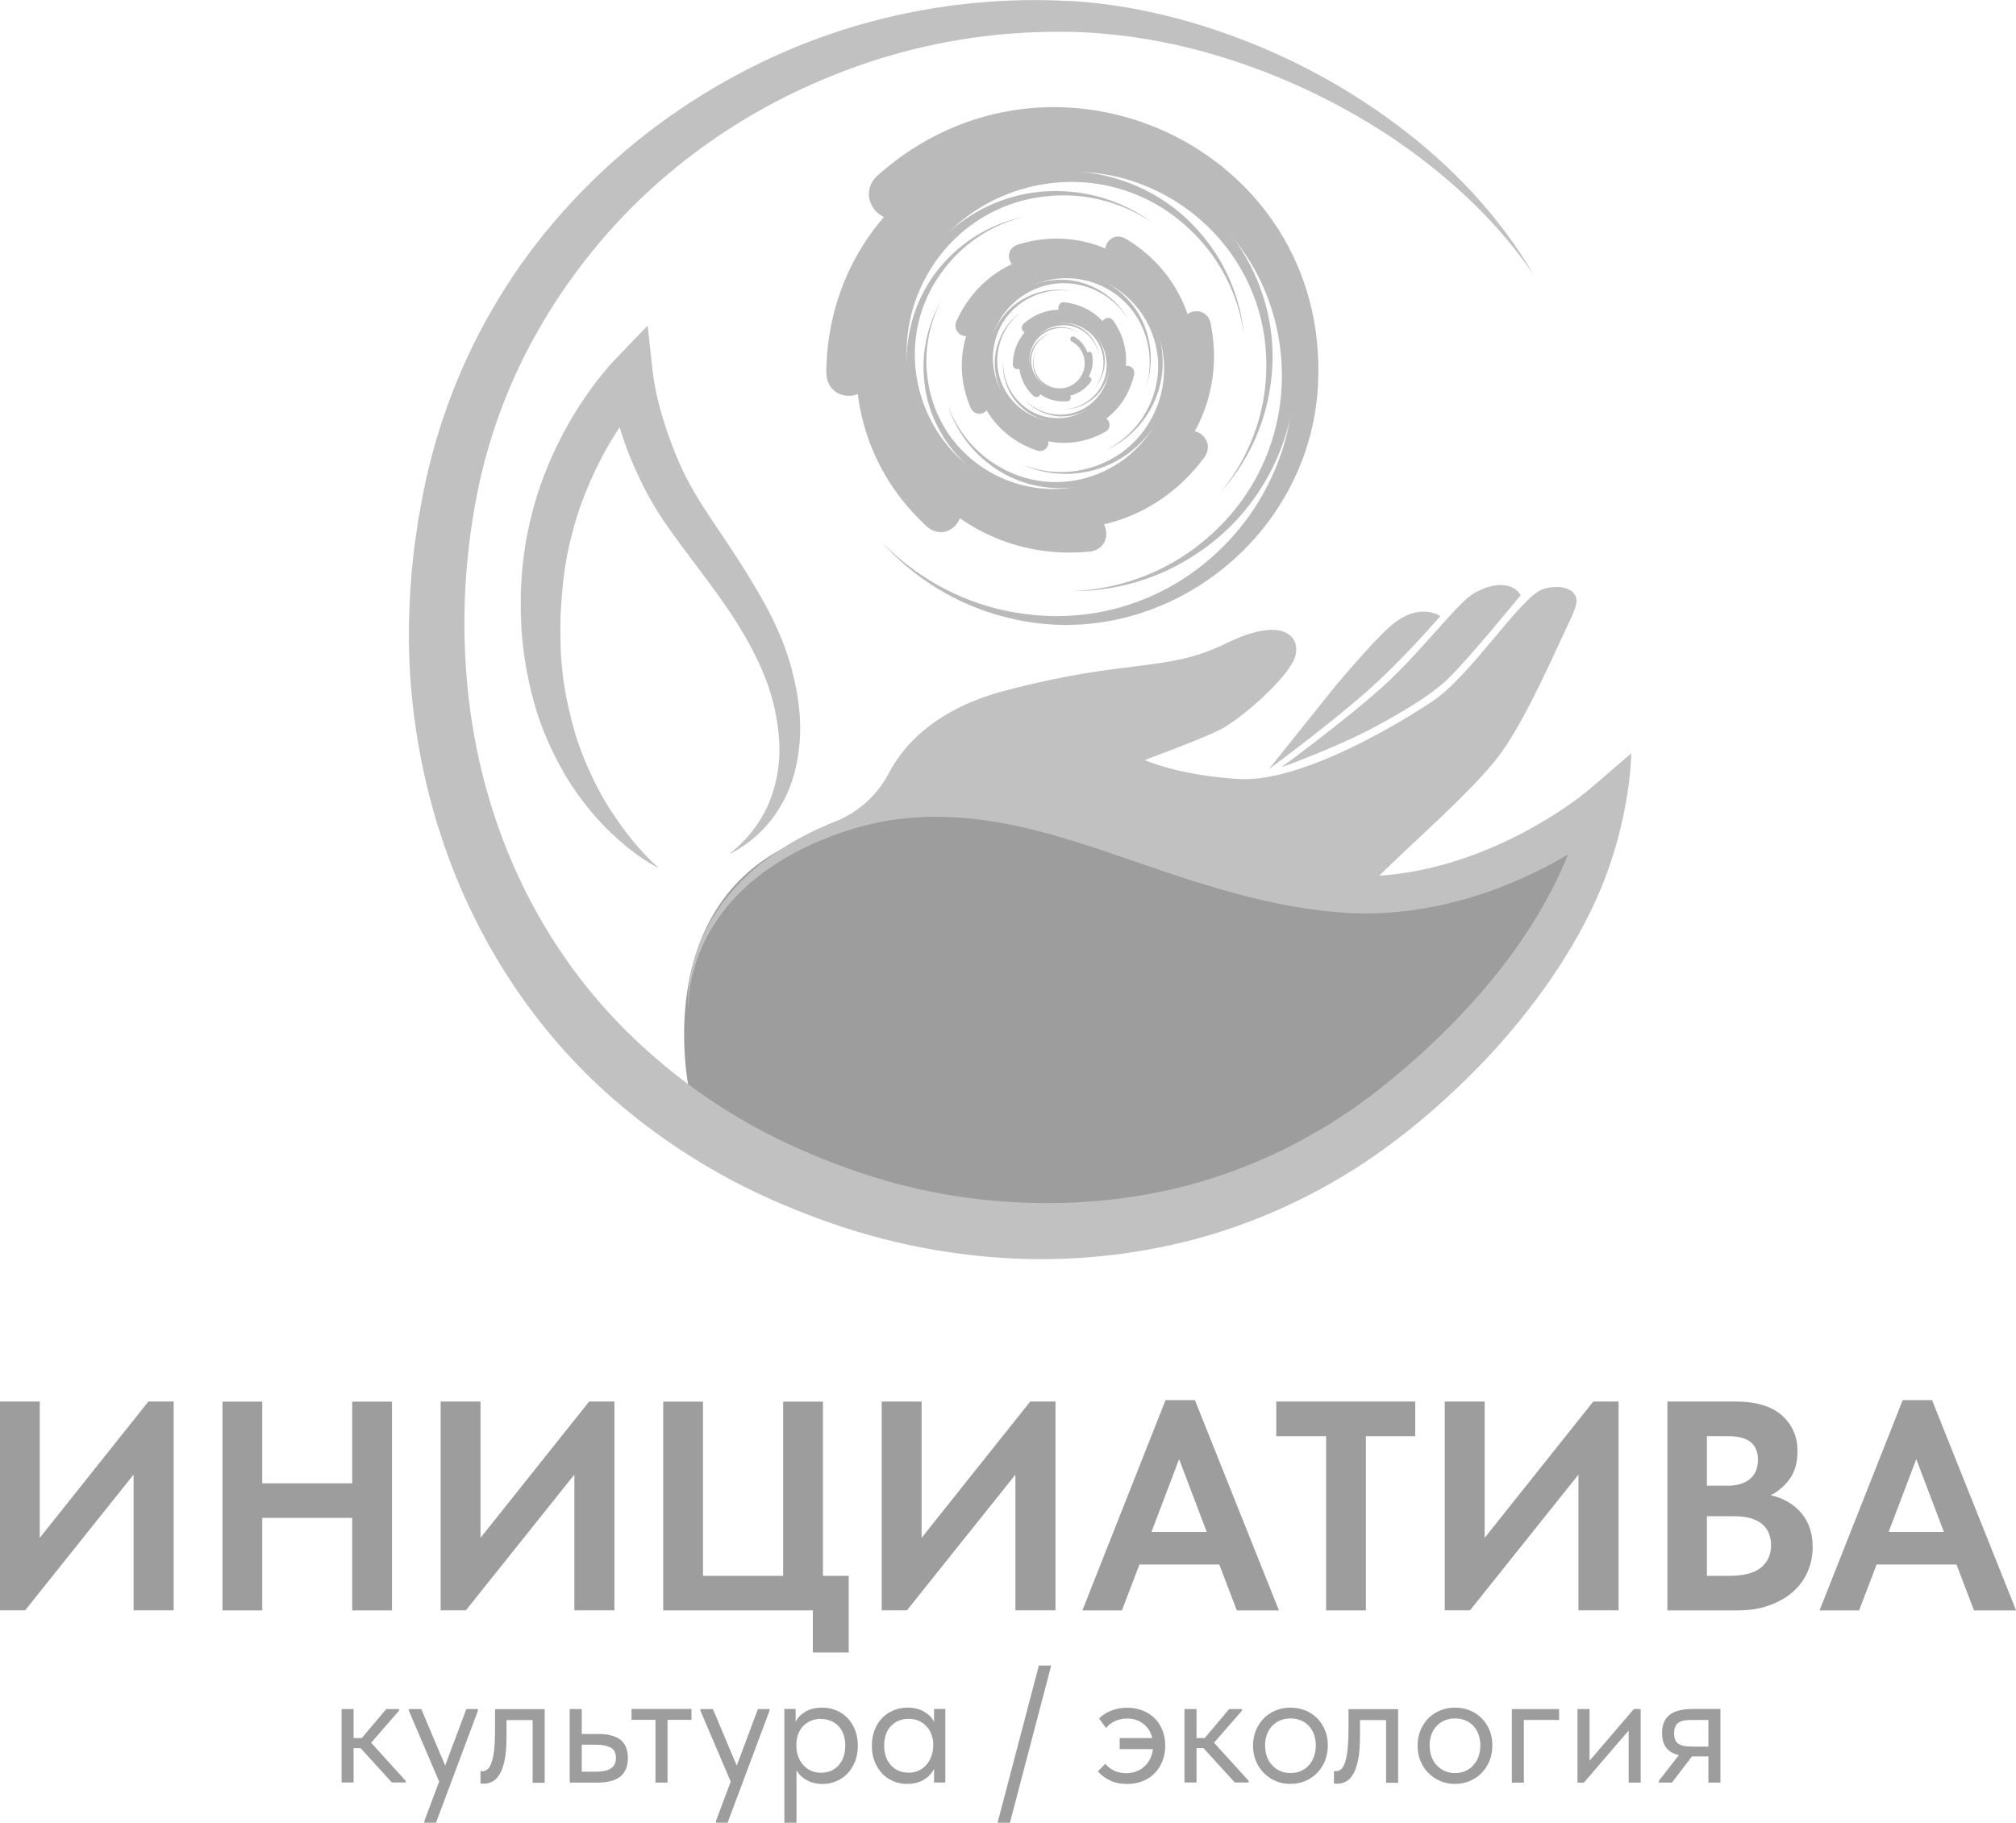 <?xml version="1.0" encoding="UTF-8"?> <svg xmlns="http://www.w3.org/2000/svg" width="94" height="85" viewBox="0 0 94 85" fill="none"><g clip-path="url(#clip0_3024_550)"><path d="M32.152 50.937C32.152 50.937 30.132 42.017 37.494 39.107C44.85 36.193 51.32 38.805 51.32 38.805L61.407 41.72C61.407 41.72 65.085 41.539 65.381 41.539C65.677 41.539 71.61 39.963 71.61 39.963L74.221 38.141L72.146 44.695L63.362 52.945C63.362 52.945 53.63 57.496 53.389 57.496C53.149 57.496 39.919 56.524 39.919 56.524C39.919 56.524 35.705 55.251 35.529 55.069C35.354 54.888 32.147 50.942 32.147 50.942L32.152 50.937Z" fill="#9D9D9D"></path><path d="M36.938 31.27C36.792 30.736 36.612 30.213 36.406 29.699C36.186 29.181 35.95 28.698 35.69 28.219C35.174 27.268 34.597 26.362 34.016 25.481C33.435 24.6 32.833 23.754 32.342 22.899C31.856 22.083 31.465 21.147 31.14 20.221C30.979 19.753 30.834 19.279 30.714 18.806C30.654 18.57 30.598 18.328 30.553 18.091C30.508 17.865 30.463 17.598 30.443 17.417L30.198 15.182L28.654 16.793C28.413 17.044 28.248 17.246 28.058 17.477C27.877 17.704 27.702 17.93 27.537 18.162C27.206 18.625 26.89 19.098 26.604 19.591C26.038 20.578 25.552 21.61 25.181 22.687C24.996 23.226 24.84 23.774 24.71 24.328C24.575 24.887 24.48 25.436 24.41 26.02C24.334 26.583 24.309 27.142 24.284 27.701V28.547C24.284 28.828 24.309 29.11 24.319 29.392C24.354 29.956 24.43 30.515 24.52 31.073L24.685 31.904C24.755 32.176 24.815 32.453 24.891 32.724C25.046 33.268 25.216 33.802 25.442 34.32C25.657 34.839 25.903 35.342 26.174 35.83C26.439 36.324 26.75 36.787 27.081 37.235C27.411 37.683 27.767 38.106 28.148 38.503C28.534 38.896 28.94 39.263 29.366 39.606C29.797 39.938 30.248 40.25 30.729 40.492C29.927 39.777 29.25 38.951 28.669 38.08C28.373 37.648 28.103 37.2 27.867 36.742C27.747 36.51 27.632 36.278 27.526 36.042C27.416 35.81 27.311 35.574 27.216 35.332C27.025 34.854 26.855 34.371 26.725 33.872C26.654 33.626 26.594 33.379 26.539 33.127C26.474 32.881 26.434 32.629 26.379 32.377C26.329 32.126 26.299 31.874 26.259 31.622L26.178 30.862C26.163 30.605 26.143 30.354 26.138 30.097L26.128 29.332C26.133 29.075 26.128 28.823 26.143 28.567L26.194 27.802L26.269 27.041C26.299 26.82 26.334 26.503 26.374 26.286C26.449 25.808 26.564 25.305 26.69 24.827C26.82 24.343 26.965 23.86 27.141 23.392C27.491 22.451 27.917 21.535 28.428 20.669C28.579 20.417 28.729 20.17 28.89 19.924C28.995 20.261 29.105 20.593 29.225 20.92C29.421 21.439 29.646 21.942 29.882 22.441C30.122 22.934 30.388 23.427 30.699 23.91C30.999 24.379 31.31 24.817 31.626 25.249L32.568 26.513C33.194 27.338 33.8 28.164 34.342 29.02C34.612 29.448 34.868 29.886 35.088 30.318C35.319 30.756 35.529 31.209 35.705 31.672C36.06 32.599 36.271 33.57 36.331 34.557C36.391 35.543 36.231 36.54 35.845 37.466C35.454 38.388 34.798 39.213 33.966 39.852C34.908 39.394 35.75 38.654 36.321 37.718C36.907 36.787 37.208 35.679 37.288 34.572C37.373 33.459 37.213 32.347 36.932 31.275L36.938 31.27Z" fill="#C1C1C1"></path><path d="M74.176 36.752C74.025 36.882 73.82 37.043 73.635 37.184C73.444 37.33 73.244 37.471 73.043 37.607C72.642 37.884 72.231 38.146 71.805 38.392C70.963 38.886 70.082 39.319 69.18 39.681C67.616 40.315 65.972 40.723 64.309 40.839C65.842 39.309 68.553 36.978 69.841 35.312C70.948 33.882 72.216 31.053 72.958 29.453C73.254 28.813 73.584 28.214 73.494 27.892C73.319 27.253 72.317 27.303 71.861 27.509C70.823 27.973 68.553 31.526 66.799 32.699C65.045 33.872 60.595 36.49 57.784 36.329C54.973 36.168 53.369 35.443 53.369 35.443C53.369 35.443 55.92 34.511 56.877 34.033C57.834 33.555 59.904 31.738 60.33 30.776C60.756 29.815 59.989 28.617 57.173 30.001C54.356 31.386 52.678 30.671 46.835 32.216C43.627 33.067 42.134 34.733 41.438 36.067C40.876 37.144 39.919 37.965 38.777 38.377L38.055 38.694C37.584 38.921 37.123 39.158 36.682 39.434C35.79 39.973 34.963 40.627 34.267 41.403C33.565 42.173 32.994 43.064 32.613 44.03C32.242 44.992 32.026 46.029 32.097 47.056C32.082 46.029 32.347 45.017 32.763 44.091C33.184 43.164 33.785 42.334 34.497 41.624C35.209 40.914 36.041 40.331 36.917 39.842C37.353 39.596 37.815 39.389 38.276 39.188L38.972 38.916L39.694 38.674C40.651 38.382 41.633 38.196 42.625 38.126C43.617 38.055 44.615 38.09 45.602 38.211C47.581 38.453 49.516 39.027 51.44 39.671C53.364 40.32 55.294 41.025 57.303 41.584C58.305 41.861 59.328 42.107 60.37 42.284C60.891 42.374 61.412 42.445 61.953 42.5C62.229 42.535 62.475 42.545 62.73 42.566L62.921 42.581H62.971L63.036 42.586H63.136L63.542 42.596C65.707 42.616 67.852 42.173 69.851 41.418C70.853 41.04 71.82 40.582 72.752 40.059C72.873 39.988 72.993 39.918 73.113 39.847C72.888 40.406 72.632 40.96 72.352 41.503C71.66 42.837 70.823 44.106 69.881 45.294C68.939 46.482 67.902 47.604 66.789 48.651C66.228 49.185 65.692 49.658 65.075 50.176C64.499 50.66 63.898 51.123 63.286 51.561C60.826 53.303 58.07 54.591 55.168 55.331C52.267 56.071 49.23 56.262 46.238 55.986C44.745 55.849 43.252 55.583 41.813 55.2C40.36 54.813 38.927 54.299 37.544 53.7C34.773 52.517 32.217 50.866 30.012 48.848C27.792 46.839 25.958 44.418 24.595 41.745C23.232 39.072 22.34 36.153 21.929 33.162C21.523 30.172 21.568 27.102 22.054 24.107C22.525 21.107 23.508 18.222 24.991 15.585C26.469 12.952 28.383 10.551 30.659 8.542C32.934 6.529 35.544 4.893 38.356 3.715C41.162 2.522 44.169 1.782 47.225 1.56C47.992 1.505 48.724 1.475 49.526 1.485C50.287 1.475 51.049 1.53 51.811 1.606C52.572 1.676 53.334 1.792 54.086 1.938C54.843 2.079 55.594 2.26 56.336 2.472C59.307 3.312 62.164 4.621 64.77 6.332C67.361 8.059 69.726 10.198 71.51 12.811C69.911 10.078 67.681 7.722 65.126 5.819C62.575 3.906 59.703 2.411 56.662 1.394C55.9 1.138 55.128 0.911 54.346 0.725C53.565 0.534 52.773 0.373 51.971 0.257C51.169 0.141 50.362 0.055 49.551 0.035C48.779 -0.005 47.937 -0.005 47.135 0.025C43.908 0.146 40.686 0.8 37.654 1.973C34.627 3.151 31.781 4.827 29.275 6.931C26.775 9.036 24.6 11.563 22.956 14.422C21.298 17.266 20.165 20.442 19.604 23.679L19.499 24.263L19.408 24.882C19.348 25.295 19.288 25.712 19.253 26.115C19.163 26.931 19.113 27.751 19.083 28.577C19.027 30.223 19.103 31.874 19.323 33.51C19.754 36.782 20.711 39.998 22.205 42.963C23.693 45.923 25.712 48.631 28.168 50.866C30.623 53.091 33.455 54.888 36.481 56.162C37.995 56.806 39.533 57.35 41.127 57.762C42.73 58.175 44.349 58.457 45.993 58.603C49.27 58.905 52.608 58.623 55.795 57.767C58.982 56.907 62.004 55.432 64.659 53.494C65.321 53.005 65.962 52.497 66.589 51.959C67.17 51.455 67.811 50.876 68.383 50.312C69.545 49.175 70.628 47.941 71.61 46.633C72.592 45.319 73.474 43.925 74.196 42.435C76.06 38.599 76.06 35.131 76.06 35.131L74.166 36.761L74.176 36.752Z" fill="#C1C1C1"></path><path d="M59.733 35.79C59.733 35.79 62.815 33.535 64.569 31.934C66.218 30.429 67.852 28.265 68.593 27.756C69.335 27.248 70.452 27.011 70.903 27.756C70.903 27.756 68.428 30.797 67.471 31.698C66.729 32.397 65.576 33.102 64.143 33.877C62.269 34.889 59.733 35.785 59.733 35.785V35.79Z" fill="#C1C1C1"></path><path d="M67.15 28.728C67.15 28.728 66.173 28.048 64.87 29.166C63.978 29.931 62.219 32.05 62.219 32.05L59.162 35.87C59.162 35.87 61.974 33.802 63.762 32.216C65.491 30.681 67.155 28.733 67.155 28.733L67.15 28.728Z" fill="#C1C1C1"></path><path d="M0 65.358H1.854V71.716L6.92 65.358H8.098V75.094H6.229V68.766L1.173 75.094H0V65.358Z" fill="#9D9D9D"></path><path d="M16.422 70.785H12.227V75.099H10.373V65.364H12.227V69.174H16.422V65.364H18.276V75.099H16.422V70.785Z" fill="#9D9D9D"></path><path d="M20.551 65.358H22.405V71.716L27.471 65.358H28.649V75.094H26.78V68.766L21.724 75.094H20.546V65.358H20.551Z" fill="#9D9D9D"></path><path d="M37.905 75.099H30.924V65.364H32.778V73.488H36.517V65.364H38.371V73.488H39.573V77.062H37.9V75.099H37.905Z" fill="#9D9D9D"></path><path d="M41.117 65.358H42.971V71.716L48.037 65.358H49.215V75.094H47.346V68.766L42.289 75.094H41.112V65.358H41.117Z" fill="#9D9D9D"></path><path d="M54.341 65.293H55.715L59.633 75.099H57.669L56.852 72.959H53.129L52.312 75.099H50.468L54.346 65.293H54.341ZM53.69 71.439H56.266L54.978 68.046L53.69 71.439Z" fill="#9D9D9D"></path><path d="M61.833 66.974H59.508V65.358H65.987V66.974H63.687V75.099H61.833V66.974Z" fill="#9D9D9D"></path><path d="M67.371 65.358H69.225V71.716L74.291 65.358H75.469V75.094H73.599V68.766L68.543 75.094H67.365V65.358H67.371Z" fill="#9D9D9D"></path><path d="M77.744 65.358H80.916C81.878 65.358 82.6 65.575 83.086 66.008C83.572 66.441 83.812 66.994 83.812 67.669C83.812 68.197 83.692 68.63 83.451 68.963C83.211 69.295 82.915 69.552 82.564 69.728C83.166 69.869 83.642 70.145 83.993 70.563C84.343 70.981 84.519 71.505 84.519 72.134C84.519 72.572 84.434 72.969 84.268 73.332C84.103 73.694 83.867 74.006 83.562 74.263C83.256 74.525 82.89 74.726 82.459 74.877C82.028 75.028 81.552 75.099 81.026 75.099H77.744V65.363V65.358ZM79.588 66.974V69.285H80.555C80.996 69.285 81.347 69.179 81.592 68.973C81.843 68.766 81.968 68.464 81.968 68.067C81.968 67.337 81.507 66.974 80.585 66.974H79.588ZM79.588 70.704V73.488H80.61C81.302 73.488 81.803 73.357 82.113 73.1C82.424 72.844 82.579 72.496 82.579 72.063C82.579 71.63 82.429 71.273 82.129 71.046C81.828 70.82 81.417 70.709 80.891 70.709H79.588V70.704Z" fill="#9D9D9D"></path><path d="M88.713 65.293H90.086L94.005 75.099H92.041L91.224 72.959H87.501L86.684 75.099H84.84L88.718 65.293H88.713ZM88.062 71.439H90.638L89.35 68.046L88.062 71.439Z" fill="#9D9D9D"></path><path d="M15.926 79.7H16.487V81.054H16.868L18.01 79.7H18.607V79.775L17.304 81.27L18.917 83.047V83.123H18.271L16.813 81.522H16.487V83.123H15.926V79.689V79.7Z" fill="#9D9D9D"></path><path d="M19.784 84.924L20.476 83.082L19.063 79.775V79.7H19.644L20.756 82.337L21.744 79.7H22.285V79.775L20.33 85H19.789V84.919L19.784 84.924Z" fill="#9D9D9D"></path><path d="M22.54 83.178C22.5 83.178 22.47 83.178 22.45 83.178C22.43 83.178 22.42 83.173 22.405 83.168V82.589C22.405 82.589 22.445 82.599 22.46 82.599H22.5C22.57 82.599 22.646 82.574 22.716 82.523C22.786 82.473 22.846 82.383 22.901 82.242C22.956 82.106 23.001 81.909 23.032 81.663C23.061 81.416 23.082 81.089 23.082 80.686V79.705H25.397V83.138H24.835V80.213H23.618V80.968C23.618 81.401 23.593 81.758 23.538 82.04C23.483 82.322 23.407 82.549 23.307 82.72C23.207 82.891 23.097 83.007 22.966 83.077C22.836 83.148 22.696 83.183 22.54 83.183V83.178Z" fill="#9D9D9D"></path><path d="M26.564 79.7H27.126V80.862H27.892C28.348 80.862 28.694 80.953 28.925 81.129C29.155 81.305 29.275 81.592 29.275 81.985C29.275 82.377 29.16 82.654 28.925 82.846C28.694 83.037 28.323 83.132 27.812 83.132H26.564V79.7ZM27.707 82.624C27.847 82.624 27.977 82.614 28.103 82.599C28.228 82.584 28.333 82.554 28.424 82.503C28.514 82.453 28.584 82.392 28.639 82.307C28.694 82.221 28.719 82.116 28.719 81.98C28.719 81.738 28.634 81.577 28.464 81.492C28.293 81.406 28.063 81.361 27.772 81.361H27.126V82.619H27.707V82.624Z" fill="#9D9D9D"></path><path d="M30.563 80.203H29.446V79.695H32.242V80.203H31.125V83.128H30.563V80.203Z" fill="#9D9D9D"></path><path d="M33.38 84.924L34.071 83.082L32.658 79.775V79.7H33.239L34.352 82.337L35.339 79.7H35.88V79.775L33.926 85H33.385V84.919L33.38 84.924Z" fill="#9D9D9D"></path><path d="M36.572 85V79.694H37.098V80.303C37.168 80.132 37.313 79.976 37.524 79.84C37.734 79.704 38.01 79.634 38.341 79.634C38.566 79.634 38.782 79.674 38.987 79.76C39.188 79.84 39.363 79.961 39.513 80.112C39.664 80.268 39.779 80.454 39.869 80.676C39.954 80.897 39.999 81.144 39.999 81.411C39.999 81.678 39.954 81.934 39.864 82.156C39.774 82.377 39.654 82.564 39.503 82.72C39.353 82.871 39.178 82.992 38.977 83.072C38.777 83.153 38.566 83.193 38.346 83.193C38.065 83.193 37.819 83.132 37.609 83.012C37.399 82.891 37.238 82.74 37.138 82.549V85H36.577H36.572ZM38.27 80.157C38.09 80.157 37.93 80.193 37.789 80.253C37.649 80.319 37.529 80.404 37.434 80.51C37.338 80.616 37.263 80.736 37.213 80.877C37.163 81.013 37.138 81.159 37.133 81.31V81.436C37.133 81.587 37.158 81.738 37.208 81.884C37.258 82.035 37.333 82.166 37.429 82.282C37.524 82.398 37.644 82.493 37.789 82.564C37.935 82.634 38.1 82.669 38.285 82.669C38.621 82.669 38.892 82.554 39.102 82.322C39.308 82.091 39.413 81.783 39.413 81.406C39.413 81.21 39.383 81.033 39.328 80.877C39.273 80.721 39.193 80.59 39.087 80.485C38.982 80.379 38.862 80.299 38.721 80.243C38.581 80.188 38.431 80.163 38.27 80.163V80.157Z" fill="#9D9D9D"></path><path d="M42.3 83.193C42.084 83.193 41.873 83.153 41.673 83.072C41.473 82.992 41.297 82.876 41.147 82.72C40.997 82.564 40.876 82.377 40.786 82.156C40.696 81.934 40.651 81.688 40.651 81.411C40.651 81.134 40.696 80.897 40.781 80.676C40.866 80.454 40.987 80.268 41.137 80.112C41.287 79.961 41.463 79.84 41.663 79.76C41.864 79.674 42.079 79.634 42.309 79.634C42.635 79.634 42.906 79.704 43.121 79.84C43.337 79.976 43.477 80.132 43.552 80.303V79.694H44.078V83.127H43.552V82.488C43.452 82.689 43.297 82.861 43.081 82.992C42.866 83.122 42.61 83.188 42.315 83.188L42.3 83.193ZM42.355 82.669C42.54 82.669 42.705 82.634 42.851 82.564C42.996 82.493 43.116 82.398 43.212 82.282C43.307 82.166 43.382 82.035 43.432 81.884C43.482 81.733 43.512 81.587 43.512 81.436V81.31C43.512 81.159 43.477 81.013 43.427 80.877C43.377 80.742 43.302 80.616 43.206 80.51C43.111 80.404 42.991 80.319 42.851 80.253C42.71 80.188 42.55 80.157 42.37 80.157C42.204 80.157 42.054 80.183 41.914 80.238C41.778 80.293 41.658 80.374 41.553 80.48C41.448 80.585 41.367 80.716 41.312 80.872C41.257 81.028 41.227 81.205 41.227 81.401C41.227 81.784 41.332 82.085 41.538 82.317C41.743 82.549 42.019 82.664 42.355 82.664V82.669Z" fill="#9D9D9D"></path><path d="M47.09 85H46.514L48.438 77.671H49.014L47.09 85Z" fill="#9D9D9D"></path><path d="M52.202 81.054H53.725C53.66 80.762 53.515 80.54 53.299 80.379C53.084 80.218 52.833 80.142 52.547 80.142C52.352 80.142 52.166 80.183 51.996 80.258C51.826 80.334 51.685 80.445 51.57 80.581L51.245 80.142C51.4 79.981 51.59 79.856 51.821 79.77C52.046 79.679 52.292 79.639 52.557 79.639C52.808 79.639 53.038 79.679 53.254 79.76C53.469 79.841 53.655 79.956 53.815 80.107C53.971 80.258 54.101 80.445 54.191 80.661C54.281 80.877 54.331 81.124 54.331 81.401C54.331 81.658 54.291 81.894 54.206 82.111C54.121 82.327 54.006 82.519 53.85 82.68C53.7 82.841 53.51 82.966 53.289 83.057C53.069 83.148 52.823 83.193 52.557 83.193C52.247 83.193 51.976 83.138 51.751 83.027C51.525 82.916 51.335 82.775 51.189 82.604L51.54 82.252C51.645 82.383 51.776 82.488 51.941 82.569C52.106 82.649 52.297 82.69 52.507 82.69C52.843 82.69 53.124 82.589 53.354 82.383C53.58 82.176 53.715 81.904 53.76 81.567H52.207V81.059L52.202 81.054Z" fill="#9D9D9D"></path><path d="M55.228 79.7H55.79V81.054H56.17L57.313 79.7H57.909V79.775L56.606 81.27L58.22 83.047V83.123H57.574L56.115 81.522H55.79V83.123H55.228V79.689V79.7Z" fill="#9D9D9D"></path><path d="M60.174 83.193C59.924 83.193 59.693 83.148 59.483 83.057C59.272 82.966 59.087 82.841 58.927 82.68C58.766 82.518 58.646 82.327 58.556 82.111C58.466 81.894 58.425 81.658 58.425 81.401C58.425 81.144 58.471 80.918 58.556 80.701C58.646 80.485 58.766 80.299 58.922 80.137C59.077 79.981 59.262 79.856 59.478 79.765C59.693 79.674 59.924 79.634 60.174 79.634C60.425 79.634 60.656 79.679 60.866 79.765C61.076 79.85 61.262 79.976 61.417 80.132C61.573 80.288 61.693 80.475 61.783 80.691C61.873 80.908 61.913 81.144 61.913 81.396C61.913 81.647 61.868 81.889 61.783 82.106C61.693 82.322 61.573 82.513 61.417 82.674C61.262 82.835 61.076 82.961 60.866 83.052C60.656 83.143 60.425 83.188 60.174 83.188V83.193ZM60.174 82.684C60.35 82.684 60.51 82.654 60.656 82.589C60.801 82.523 60.926 82.438 61.026 82.322C61.132 82.206 61.212 82.07 61.267 81.914C61.322 81.758 61.352 81.582 61.352 81.396C61.352 81.21 61.322 81.038 61.267 80.882C61.212 80.731 61.132 80.596 61.026 80.485C60.921 80.374 60.801 80.288 60.656 80.228C60.51 80.168 60.35 80.137 60.174 80.137C59.999 80.137 59.839 80.168 59.693 80.228C59.548 80.288 59.423 80.374 59.318 80.485C59.212 80.596 59.132 80.731 59.072 80.882C59.017 81.038 58.987 81.205 58.987 81.396C58.987 81.587 59.017 81.758 59.072 81.914C59.127 82.07 59.212 82.211 59.318 82.322C59.423 82.438 59.548 82.523 59.693 82.589C59.839 82.654 59.999 82.684 60.174 82.684Z" fill="#9D9D9D"></path><path d="M62.334 83.178C62.294 83.178 62.264 83.178 62.244 83.178C62.224 83.178 62.214 83.173 62.199 83.168V82.589C62.199 82.589 62.239 82.599 62.254 82.599H62.294C62.364 82.599 62.44 82.574 62.51 82.523C62.58 82.473 62.64 82.383 62.695 82.242C62.75 82.106 62.795 81.909 62.825 81.663C62.855 81.416 62.876 81.089 62.876 80.686V79.705H65.191V83.138H64.629V80.213H63.412V80.968C63.412 81.401 63.387 81.758 63.331 82.04C63.276 82.322 63.201 82.549 63.101 82.72C63.001 82.891 62.891 83.007 62.76 83.077C62.63 83.148 62.49 83.183 62.334 83.183V83.178Z" fill="#9D9D9D"></path><path d="M67.847 83.193C67.596 83.193 67.365 83.148 67.155 83.057C66.945 82.966 66.759 82.841 66.599 82.68C66.438 82.518 66.318 82.327 66.228 82.111C66.138 81.894 66.098 81.658 66.098 81.401C66.098 81.144 66.143 80.918 66.228 80.701C66.318 80.485 66.438 80.299 66.594 80.137C66.749 79.981 66.934 79.856 67.15 79.765C67.365 79.674 67.596 79.634 67.847 79.634C68.097 79.634 68.328 79.679 68.538 79.765C68.749 79.85 68.934 79.976 69.089 80.132C69.245 80.288 69.365 80.475 69.455 80.691C69.545 80.908 69.585 81.144 69.585 81.396C69.585 81.647 69.54 81.889 69.455 82.106C69.365 82.322 69.245 82.513 69.089 82.674C68.934 82.835 68.749 82.961 68.538 83.052C68.328 83.143 68.097 83.188 67.847 83.188V83.193ZM67.847 82.684C68.022 82.684 68.182 82.654 68.328 82.589C68.473 82.523 68.598 82.438 68.698 82.322C68.804 82.206 68.884 82.07 68.939 81.914C68.994 81.758 69.024 81.582 69.024 81.396C69.024 81.21 68.994 81.038 68.939 80.882C68.884 80.731 68.804 80.596 68.698 80.485C68.593 80.374 68.473 80.288 68.328 80.228C68.182 80.168 68.022 80.137 67.847 80.137C67.671 80.137 67.511 80.168 67.365 80.228C67.22 80.288 67.095 80.374 66.99 80.485C66.884 80.596 66.804 80.731 66.744 80.882C66.689 81.038 66.659 81.205 66.659 81.396C66.659 81.587 66.689 81.758 66.744 81.914C66.799 82.07 66.884 82.211 66.99 82.322C67.095 82.438 67.22 82.523 67.365 82.589C67.511 82.654 67.671 82.684 67.847 82.684Z" fill="#9D9D9D"></path><path d="M70.493 79.7H72.697V80.208H71.054V83.132H70.493V79.7Z" fill="#9D9D9D"></path><path d="M73.554 79.7H74.116V82.111L76.18 79.7H76.501V83.132H75.94V80.701L73.85 83.132H73.554V79.7Z" fill="#9D9D9D"></path><path d="M77.343 83.052L78.28 81.849C78.019 81.789 77.824 81.673 77.694 81.507C77.563 81.341 77.498 81.109 77.498 80.812C77.498 80.44 77.613 80.158 77.849 79.971C78.079 79.785 78.45 79.695 78.951 79.695H80.219V83.128H79.658V81.909H78.891L77.959 83.128H77.348V83.052H77.343ZM79.658 81.446V80.208H78.951C78.811 80.208 78.686 80.213 78.576 80.228C78.465 80.243 78.37 80.268 78.295 80.314C78.22 80.359 78.16 80.419 78.12 80.505C78.079 80.591 78.059 80.696 78.059 80.832C78.059 81.074 78.124 81.235 78.26 81.32C78.39 81.406 78.601 81.451 78.891 81.451H79.658V81.446Z" fill="#9D9D9D"></path><path d="M50.097 15.705C51.129 16.314 50.944 17.865 49.786 18.182C49.01 18.393 48.208 17.82 48.168 17.014C48.153 16.762 48.213 16.516 48.338 16.299C48.223 16.516 48.173 16.767 48.198 17.009C48.308 18.076 49.636 18.504 50.317 17.674C50.773 17.12 50.608 16.254 49.972 15.927C49.821 15.841 49.942 15.625 50.097 15.705Z" fill="#BABABA"></path><path d="M50.919 16.521C51.184 17.825 49.771 18.826 48.654 18.101C47.902 17.618 47.777 16.521 48.408 15.892C48.604 15.695 48.854 15.559 49.12 15.504C48.854 15.569 48.614 15.715 48.433 15.917C47.641 16.803 48.273 18.217 49.465 18.167C50.257 18.137 50.849 17.356 50.648 16.581C50.608 16.395 50.879 16.329 50.924 16.521H50.919Z" fill="#BABABA"></path><path d="M50.859 17.805C49.982 18.997 48.108 18.57 47.872 17.1C47.712 16.118 48.518 15.197 49.506 15.252C49.811 15.268 50.112 15.373 50.358 15.554C50.107 15.383 49.806 15.293 49.506 15.293C48.188 15.293 47.496 16.873 48.423 17.825C49.04 18.459 50.117 18.368 50.603 17.628C50.728 17.457 50.979 17.628 50.859 17.809V17.805Z" fill="#BABABA"></path><path d="M49.761 18.71C48.133 18.872 47.09 16.999 48.123 15.71C48.814 14.85 50.167 14.834 50.859 15.695C51.074 15.957 51.209 16.289 51.245 16.627C51.199 16.289 51.049 15.972 50.828 15.725C49.846 14.633 48.037 15.232 47.942 16.707C47.877 17.689 48.759 18.514 49.726 18.368C49.962 18.343 50.002 18.685 49.766 18.715L49.761 18.71Z" fill="#BABABA"></path><path d="M48.198 18.474C46.855 17.241 47.616 14.986 49.446 14.88C50.668 14.809 51.685 15.922 51.49 17.135C51.435 17.512 51.264 17.865 51.009 18.142C51.249 17.855 51.4 17.497 51.44 17.125C51.61 15.499 49.771 14.442 48.488 15.459C47.636 16.138 47.606 17.482 48.448 18.172C48.644 18.348 48.393 18.635 48.193 18.464L48.198 18.474Z" fill="#BABABA"></path><path d="M47.225 16.999C47.24 14.966 49.661 13.924 51.104 15.363C52.071 16.325 51.916 17.996 50.773 18.736C50.423 18.967 50.002 19.093 49.586 19.088C50.002 19.073 50.408 18.932 50.743 18.69C52.207 17.623 51.706 15.313 49.916 15.006C48.724 14.799 47.601 15.776 47.657 16.994C47.657 17.286 47.236 17.291 47.225 16.999Z" fill="#BABABA"></path><path d="M47.722 15.101C49.405 13.601 52.061 14.835 51.951 17.105C51.881 18.62 50.388 19.732 48.929 19.34C48.478 19.224 48.062 18.967 47.757 18.62C48.077 18.952 48.498 19.189 48.944 19.284C50.909 19.702 52.437 17.573 51.36 15.856C50.643 14.714 49.005 14.507 48.047 15.459C47.807 15.675 47.491 15.333 47.722 15.106V15.101Z" fill="#BABABA"></path><path d="M49.646 14.1C52.126 14.381 53.089 17.502 51.144 19.093C49.846 20.16 47.822 19.753 47.06 18.247C46.82 17.784 46.724 17.251 46.779 16.737C46.744 17.251 46.865 17.774 47.115 18.212C48.233 20.155 51.119 19.838 51.726 17.669C52.132 16.224 51.079 14.714 49.591 14.623C49.235 14.588 49.28 14.064 49.641 14.095L49.646 14.1Z" fill="#BABABA"></path><path d="M51.906 14.95C53.52 17.22 51.67 20.336 48.914 19.909C47.07 19.627 45.903 17.643 46.574 15.897C46.775 15.353 47.14 14.875 47.606 14.543C47.155 14.895 46.82 15.383 46.644 15.922C45.877 18.293 48.288 20.452 50.523 19.34C52.011 18.6 52.472 16.606 51.435 15.303C51.199 14.98 51.66 14.628 51.906 14.95Z" fill="#BABABA"></path><path d="M52.883 17.457C52.217 20.482 48.278 21.268 46.584 18.66C45.447 16.918 46.208 14.477 48.142 13.737C48.739 13.501 49.4 13.45 50.022 13.586C49.395 13.475 48.744 13.556 48.173 13.813C45.652 14.94 45.667 18.544 48.243 19.571C49.957 20.256 51.941 19.159 52.237 17.331C52.327 16.893 52.958 17.019 52.878 17.457H52.883Z" fill="#BABABA"></path><path d="M51.55 20.13C48.569 21.826 44.995 19.143 45.877 15.801C46.464 13.566 49.035 12.378 51.084 13.435C51.721 13.752 52.257 14.266 52.602 14.885C52.232 14.286 51.681 13.803 51.044 13.521C48.248 12.267 45.291 14.96 46.364 17.86C47.075 19.788 49.45 20.618 51.179 19.506C51.605 19.259 51.971 19.873 51.55 20.13Z" fill="#BABABA"></path><path d="M48.358 21.011C44.745 19.803 44.299 14.84 47.697 13.088C49.972 11.91 52.858 13.163 53.514 15.65C53.725 16.415 53.705 17.241 53.454 17.986C53.67 17.231 53.655 16.415 53.419 15.68C52.367 12.428 47.957 11.98 46.369 15.026C45.311 17.049 46.399 19.637 48.594 20.241C49.115 20.412 48.884 21.172 48.353 21.016L48.358 21.011Z" fill="#BABABA"></path><path d="M45.261 19.023C43.572 15.127 47.311 11.069 51.285 12.584C53.946 13.596 55.058 16.919 53.505 19.315C53.033 20.06 52.337 20.654 51.54 21.001C52.322 20.618 52.978 19.999 53.409 19.254C55.298 15.967 52.392 11.975 48.709 12.922C46.258 13.551 44.935 16.375 46.073 18.645C46.324 19.204 45.522 19.576 45.261 19.023Z" fill="#BABABA"></path><path d="M44.595 14.975C46.539 10.677 52.658 10.762 54.366 15.187C55.514 18.142 53.61 21.544 50.488 22.033C49.521 22.194 48.518 22.058 47.641 21.655C48.538 22.018 49.536 22.108 50.468 21.907C54.577 21.031 55.694 15.65 52.177 13.299C49.836 11.734 46.534 12.74 45.512 15.368C45.236 15.987 44.339 15.605 44.595 14.975Z" fill="#BABABA"></path><path d="M47.426 11.417C52.402 9.836 56.887 14.976 54.522 19.677C52.943 22.828 48.734 23.775 46.008 21.55C45.156 20.87 44.519 19.934 44.199 18.907C44.565 19.919 45.236 20.815 46.093 21.439C49.871 24.197 55.123 21.122 54.442 16.456C53.991 13.35 50.708 11.356 47.787 12.469C47.075 12.705 46.719 11.673 47.431 11.417H47.426Z" fill="#BABABA"></path><path d="M52.457 11.114C57.458 14.069 56.566 21.605 50.939 23.14C47.175 24.172 43.267 21.383 43.071 17.472C42.996 16.259 43.292 15.041 43.898 14.009C43.337 15.066 43.101 16.284 43.227 17.462C43.768 22.642 50.202 24.716 53.53 20.684C55.745 18.001 54.943 13.797 51.861 12.197C51.139 11.779 51.725 10.717 52.462 11.12L52.457 11.114Z" fill="#BABABA"></path><path d="M56.446 15.066C57.739 21.409 50.879 26.271 45.431 22.748C41.783 20.392 41.172 15.081 44.244 12.011C45.186 11.049 46.409 10.385 47.707 10.118C46.419 10.44 45.246 11.15 44.369 12.126C40.511 16.425 43.592 23.301 49.38 23.065C53.234 22.909 56.09 19.118 55.113 15.368C54.918 14.457 56.226 14.155 56.446 15.061V15.066Z" fill="#BABABA"></path><path d="M56.166 21.313C51.911 27.102 42.811 25.028 41.663 17.89C40.886 13.118 44.8 8.658 49.606 8.92C51.094 8.985 52.552 9.509 53.735 10.385C52.512 9.559 51.054 9.111 49.601 9.111C43.197 9.111 39.839 16.778 44.334 21.399C47.326 24.479 52.567 24.031 54.923 20.432C55.524 19.596 56.747 20.452 56.166 21.313Z" fill="#BABABA"></path><path d="M50.824 25.723C42.901 26.498 37.844 17.407 42.856 11.15C46.203 6.957 52.778 6.886 56.135 11.069C57.193 12.353 57.844 13.949 58 15.585C57.774 13.959 57.057 12.413 55.975 11.21C51.214 5.9 42.415 8.809 41.959 15.977C41.653 20.749 45.918 24.766 50.623 24.041C51.761 23.921 51.961 25.572 50.824 25.723Z" fill="#BABABA"></path><path d="M43.227 24.565C36.702 18.57 40.41 7.616 49.28 7.118C55.213 6.775 60.159 12.177 59.222 18.071C58.952 19.898 58.125 21.625 56.897 22.974C58.065 21.575 58.801 19.833 58.992 18.041C59.819 10.143 50.884 5.009 44.65 9.962C40.501 13.254 40.37 19.778 44.464 23.145C45.411 23.996 44.204 25.39 43.232 24.565H43.227Z" fill="#BABABA"></path><path d="M38.526 17.407C38.601 7.536 50.362 2.472 57.368 9.459C62.059 14.13 61.302 22.244 55.755 25.849C54.051 26.986 52.016 27.58 49.997 27.565C52.016 27.494 53.996 26.81 55.609 25.632C62.715 20.447 60.295 9.217 51.59 7.727C45.797 6.735 40.34 11.477 40.616 17.377C40.616 18.796 38.576 18.831 38.531 17.407H38.526Z" fill="#BABABA"></path><path d="M40.916 8.185C49.085 0.911 61.993 6.896 61.457 17.905C61.106 25.27 53.87 30.671 46.785 28.753C44.585 28.184 42.58 26.941 41.092 25.254C42.65 26.875 44.685 28.008 46.85 28.471C56.396 30.51 63.823 20.15 58.576 11.824C55.083 6.282 47.13 5.28 42.485 9.891C41.322 10.948 39.774 9.277 40.911 8.185H40.916Z" fill="#BABABA"></path></g><defs><clipPath id="clip0_3024_550"><rect width="94" height="85" fill="white"></rect></clipPath></defs></svg> 